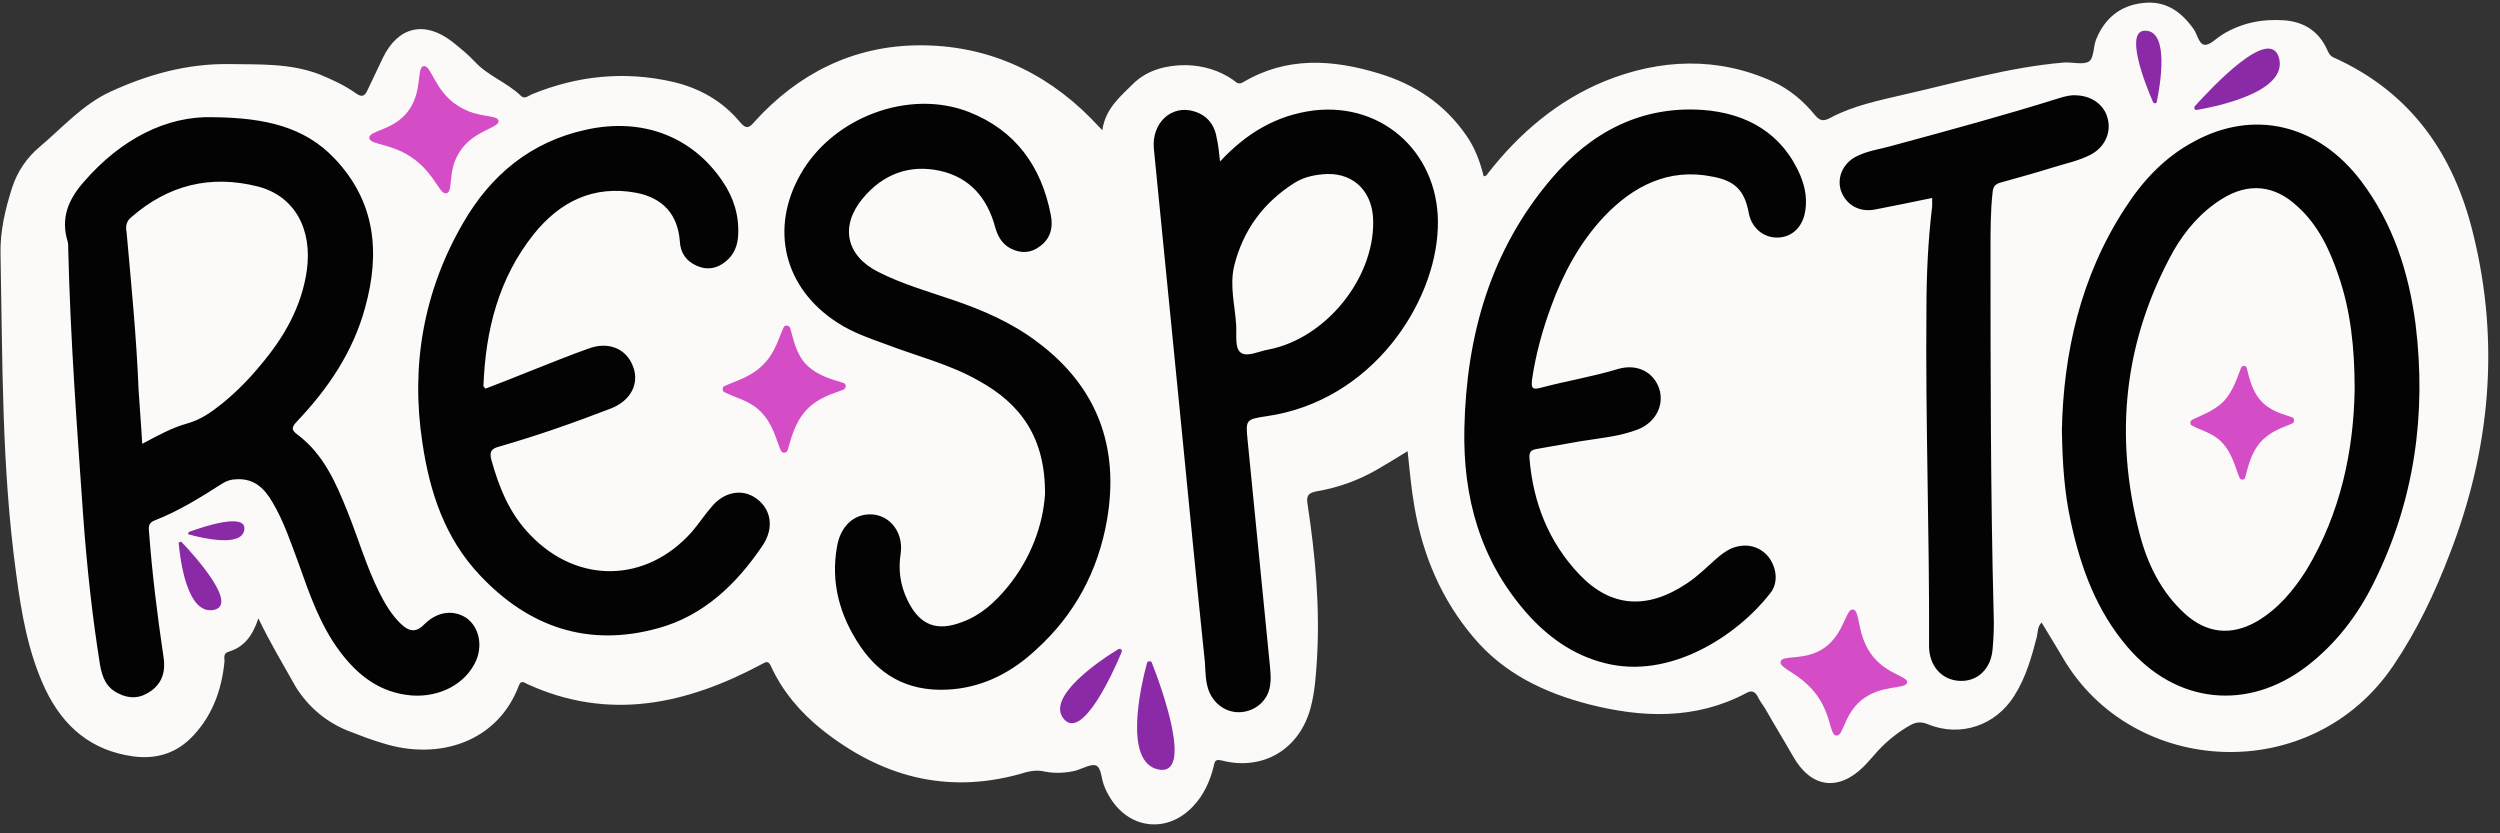 <?xml version="1.0" encoding="UTF-8"?>
<!DOCTYPE svg PUBLIC '-//W3C//DTD SVG 1.0//EN'
          'http://www.w3.org/TR/2001/REC-SVG-20010904/DTD/svg10.dtd'>
<svg height="159.9" preserveAspectRatio="xMidYMid meet" version="1.0" viewBox="-0.1 -0.2 479.9 159.9" width="479.9" xmlns="http://www.w3.org/2000/svg" xmlns:xlink="http://www.w3.org/1999/xlink" zoomAndPan="magnify"
><rect x="-0.1" y="-0.2" width="479.9" height="159.9" fill="#333333" stroke="none"/><g
  ><g id="change1_1"
    ><path d="M49.5,118.5c-1.1,3.3-2.7,5.5-5.7,6.4c-1.1,0.3-0.8,1.2-0.8,1.8c-0.5,5.3-2.2,10.2-5.9,14.2 c-3.1,3.4-7,4.7-11.6,4.1c-8-1.1-13.4-5.6-16.9-12.9C5.3,125.1,4,117.5,3,109.9C0.2,89.5,0.4,69,0,48.6c-0.1-4.4,0.9-8.6,2.2-12.7 c1-3.1,2.8-5.8,5.3-7.9c4.4-3.7,8.2-8.1,13.6-10.6c7.2-3.3,14.7-5.4,22.7-5.3c5.9,0.1,11.8-0.2,17.5,2c2.4,1,4.8,2.1,6.9,3.6 c1.1,0.8,1.7,0.6,2.2-0.5c1-2.1,2-4.2,3-6.3c2.9-6,8-7.2,13.3-3.1c1.5,1.2,3,2.4,4.3,3.8c2.6,2.8,6.2,4,8.9,6.6 c0.7,0.7,1.4,0,2.1-0.3c8.8-3.6,17.8-4.5,27-2.4c5.2,1.2,9.6,3.7,13,7.8c1.1,1.3,1.7,1.1,2.7-0.1c8.4-9.3,19-14.6,31.5-14.7 c12.8-0.1,24,4.8,33.1,14c0.7,0.7,1.3,1.4,2.2,2.3c0.6-4.2,3.5-6.5,6-9c2.7-2.6,6.3-3.5,10.1-3.5c3.3,0.1,6.4,1,9.1,2.9 c0.5,0.4,0.9,0.9,1.8,0.4c8.4-5,17.2-4.4,26.1-1.7c6.9,2.1,12.5,5.8,16.7,11.8c1.7,2.4,2.7,5.1,3.4,7.9c0.4,0.1,0.6-0.2,0.8-0.5 c6-7.7,13.4-14,22.4-17.7c10.6-4.3,21.7-4.8,32.4,0.1c3.2,1.5,5.8,3.7,8,6.4c1,1.2,1.7,1.2,3,0.5c4.3-2.3,9.2-3.3,13.9-4.4 c10.2-2.3,20.3-5.3,30.9-6.2c1.6-0.1,3.7,0.5,4.8-0.2c1-0.7,0.8-2.9,1.4-4.3c1.6-3.9,4.5-6.4,8.8-6.9c4.4-0.6,7.5,1.6,9.9,5 c0.7,1,1,2.9,2.1,3c1,0.1,2.2-1.2,3.3-1.9c3.7-2.3,7.7-3.1,12-2.8c3.8,0.3,6.6,2.1,8.2,5.6c0.3,0.7,0.6,1.3,1.4,1.6 c14.8,6.7,23,18.6,26.7,34c5.1,20.8,3.2,41.2-4.5,61.1c-2.9,7.6-6.3,14.8-10.9,21.6c-15.7,23.2-50,21.4-63.4-1.5 c-1.3-2.2-2.7-4.5-4.1-6.8c-0.8,0.8-0.7,1.8-0.9,2.7c-1,3.9-2.1,7.8-4.3,11.3c-3.6,5.8-10.4,8.1-16.7,5.5c-1.2-0.5-2.2-0.4-3.3,0.2 c-2.3,1.3-4.3,2.9-6.1,4.8c-1,1.1-1.9,2.2-2.9,3.2c-4.9,4.8-10.1,4-13.5-2c-1.7-3-3.5-5.9-5.2-8.9c-0.5-0.9-1.2-1.7-1.6-2.6 c-0.6-1.1-1.3-1.2-2.3-0.6c-9.7,5.1-19.9,4.7-30.1,2.1c-8.5-2.2-16.3-5.9-22.1-12.8c-6.2-7.3-9.8-15.8-11.4-25.2 c-0.6-3.4-0.9-6.9-1.3-10.6c-2.1,1.3-3.9,2.4-5.8,3.5c-3.6,2.1-7.5,3.5-11.6,4.2c-1.6,0.3-2.1,0.8-1.8,2.5 c1.5,9.9,2.4,19.8,1.8,29.8c-0.2,3.1-0.4,6.2-1.2,9.2c-2.1,8-9.1,12.2-17,10.2c-1.2-0.3-1.4,0-1.6,1c-0.7,2.9-1.9,5.6-4,7.8 c-4.8,5.1-12,4.5-15.8-1.5c-0.5-0.8-1-1.7-1.3-2.6c-0.5-1.3-0.5-3.2-1.4-3.7c-0.9-0.5-2.6,0.5-3.9,0.9c-2,0.5-4.1,0.6-6.1,0.2 c-1.7-0.4-3.2,0-4.8,0.5c-14.2,3.9-26.7,0.4-38-8.6c-4.1-3.3-7.5-7.3-9.7-12.1c-0.5-1.1-0.9-0.9-1.8-0.4c-14.4,7.7-29.3,11-45,3.8 c-0.6-0.3-1.2-0.8-1.6,0.3c-4.1,10.9-15.4,14.4-26,11.1c-2.4-0.7-4.7-1.6-7-2.5c-4.1-1.7-7.4-4.5-9.8-8.3 C54.3,127.4,51.8,123.3,49.5,118.5z" fill="#FBFAF8"
    /></g
    ><g id="change2_1"
    ><path d="M395.7,82.3c0.3-14.5,3.5-29.3,12.1-42.5c3.4-5.3,7.6-9.8,13.2-12.8c11.5-6.3,23.8-3.4,32.1,7.5 c6.2,8.2,9.2,17.6,10.5,27.6c2.1,17.2-0.2,33.8-8,49.5c-3.1,6.3-7.3,11.8-12.9,16.1c-11.4,8.7-25.1,7.2-34.4-3.7 c-6-7-9-15.3-10.9-24.1C396.2,94.4,395.8,88.9,395.7,82.3z M451.9,74.6c0-8.2-0.8-15.2-3.1-21.9c-1.7-5-3.9-9.7-7.9-13.3 c-4.4-4.1-9.4-4.6-14.5-1.4c-4,2.5-7,6-9.3,10c-9.5,17.2-11.4,35.3-6.5,54.2c1.5,5.8,4.1,11.2,8.7,15.4c4.2,3.8,8.9,4.3,13.8,1.5 c4.1-2.4,7-5.9,9.5-9.8C449.3,98.2,451.7,86.1,451.9,74.6z M193.3,112.5c-2.4,2.9-5.1,5.4-8.7,6.7c-4.9,1.9-8.2,0.6-10.5-4.2 c-1.4-2.9-1.8-5.8-1.3-9c0.6-4.5-2.7-8-6.8-7.4c-2.7,0.4-4.8,2.6-5.4,6c-1.3,7,0.5,13.4,4.4,19.2c4.3,6.4,10.3,9,17.9,8.3 c6.2-0.6,11.4-3.4,15.9-7.6c7.4-6.7,11.9-15.1,13.6-24.9c2.4-13.9-1.8-25.5-13.3-34.1c-5-3.8-10.6-6.2-16.5-8.2 c-4.7-1.6-9.6-3-14.1-5.3c-6.2-3.1-7.4-8.8-3-14.1c3.9-4.7,9-6.6,14.9-5.3c5.7,1.3,9,5.2,10.5,10.7c0.5,1.8,1.3,3.3,3,4.2 c2,1,3.9,0.9,5.6-0.4c2.1-1.5,2.6-3.7,2.1-6.1c-1.8-9.3-6.8-16.2-15.7-19.7c-11.5-4.5-26.1,1-32.3,11.9c-6,10.5-3.2,21.9,7,28.5 c2.9,1.9,6.1,3,9.4,4.2c6,2.3,12.2,3.8,17.8,7c8,4.4,12.8,10.9,12.7,21.8C200.1,100.6,197.8,107,193.3,112.5z M234.1,30.8 c5.1-5.5,10.9-8.9,18-9.8c13.7-1.6,24.4,8.8,23.8,22.6C275.4,58,263.3,76.8,243,79.7c-4,0.6-4,0.7-3.6,4.7 c1.4,14.5,2.9,29,4.3,43.5c0.1,1.2,0.2,2.4,0,3.5c-0.4,2.9-2.8,4.9-5.6,5.1c-2.7,0.2-5.2-1.5-6.2-4.2c-0.6-1.7-0.6-3.5-0.7-5.3 c-1.6-15.4-3.1-30.8-4.6-46.1c-1.7-17.5-3.5-35-5.2-52.5c-0.5-5,3.4-8.6,7.8-7.2c2.5,0.8,3.9,2.6,4.3,5.3 C233.8,27.8,233.9,29.1,234.1,30.8z M263.5,42.4c0-5.6-3.5-9.3-8.8-9.2c-2.2,0.1-4.4,0.5-6.3,1.7c-6,3.8-9.9,9.1-11.6,16 c-0.9,3.9,0.2,7.6,0.4,11.4c0.1,1.8-0.3,4.4,0.9,5.2c1.2,0.9,3.5-0.3,5.3-0.6C254.3,64.8,263.6,53.4,263.5,42.4z M92.7,73.9 c0.4-10.7,2.9-20.7,9.7-29.2c5-6.2,11.4-9.4,19.6-7.9c5.2,1,8,4.2,8.4,9.3c0.1,2.2,1.2,3.8,3.2,4.7c2,0.9,3.9,0.6,5.6-0.8 c1.6-1.3,2.3-3,2.4-5.1c0.2-3.8-0.9-7.2-3-10.3c-5.8-8.6-15.4-12.3-26.2-9.9c-10.6,2.3-18.3,8.7-23.6,17.9 c-7.6,13.1-10.1,27.4-7.8,42.3c1.4,9.4,4.3,18.2,11,25.3c9.4,10,20.8,13.9,34.2,10.2c8.8-2.4,15.1-8.5,20.1-15.9 c2.2-3.3,1.7-6.9-1.2-9c-2.7-2-6.3-1.3-8.7,1.7c-1.3,1.5-2.4,3.2-3.7,4.7c-8.7,9.8-21.9,10.1-31,0.6c-4-4.1-6-9.1-7.5-14.5 c-0.4-1.6,0.1-2.1,1.6-2.5c7.3-2.1,14.4-4.6,21.4-7.3c3.8-1.5,5.5-4.8,4.2-8.1c-1.3-3.4-4.7-4.8-8.5-3.4c-3.7,1.3-7.3,2.8-10.9,4.2 c-3,1.2-6,2.4-8.9,3.5C92.8,74.1,92.7,74,92.7,73.9z M292.8,117.3c4.1,4.7,9.1,8.3,15.2,9.8c12.5,3.2,25.4-5.3,31.7-13.4 c1.7-2.1,1.2-5.1-0.4-7.1c-1.8-2.1-4.5-2.6-7.1-1.5c-1.1,0.5-2.1,1.3-3,2.1c-1.8,1.6-3.5,3.3-5.5,4.6c-7.6,5.1-14.6,4.6-20.6-1.7 c-5.9-6.2-8.9-13.8-9.6-22.3c-0.1-1.1,0.2-1.6,1.3-1.8c2.8-0.5,5.7-1,8.5-1.5c3.7-0.6,7.5-0.9,11.1-2.3c3.4-1.4,5-4.7,4-7.8 c-1.1-3.2-4.2-4.8-7.8-3.8c-4.9,1.5-9.9,2.3-14.8,3.6c-1.8,0.5-2,0.1-1.8-1.6c0.7-4.8,2-9.5,3.7-14.1c2.3-6.3,5.5-12.2,10.1-17.1 c5.6-5.9,12.4-9.4,20.8-7.7c4.4,0.8,6.2,2.7,7,7c0.5,2.7,2.6,4.6,5.2,4.7c2.7,0.1,4.8-1.6,5.5-4.4c0.6-2.6,0.2-5.1-0.8-7.5 c-3.5-8.2-10.4-12-18.8-12.6c-11.8-0.8-21.4,4.3-28.9,13.1c-11.8,13.8-16.4,30.2-16.8,48C280.7,95.4,284.1,107.3,292.8,117.3z M370.8,39.4c-0.8,6.6-1.1,13.3-1.1,19.9c-0.2,21.5,0.6,43,0.5,64.5c0,3.8,2.4,6.5,5.8,6.7c3.5,0.2,6.1-2.3,6.4-6.1 c0.2-2.3,0.3-4.5,0.2-6.8C382,94.3,382,70.9,382,47.6c0-3.6,0-7.3,0.4-10.9c0.1-1.1,0.5-1.6,1.7-1.9c3.2-0.9,6.5-1.8,9.7-2.8 c2.5-0.8,5.1-1.3,7.4-2.5c2.7-1.4,4-4.2,3.3-6.9c-0.6-2.6-3-4.4-6-4.5c-1.1-0.1-2.2,0.2-3.2,0.5c-10.5,3.3-21.2,6.2-31.9,9.1 c-2.4,0.7-5,1-7.3,2.2c-2.6,1.4-3.7,4.3-2.7,6.8c1.1,2.6,3.6,3.9,6.5,3.3c3.6-0.7,7.1-1.4,10.9-2.2 C370.8,38.4,370.8,38.9,370.8,39.4z M40.8,22.3c10.1,0.1,17.6,1.9,23.3,7.9c7.9,8.3,8.8,18.1,5.9,28.6c-2.3,8.5-7.1,15.6-13.1,21.9 c-1,1.1-1.2,1.6,0.2,2.6c4.9,3.7,7.3,9.2,9.5,14.7c2.1,5.2,3.6,10.5,6.1,15.5c1.1,2.2,2.4,4.4,4.2,6.1c1.7,1.6,3,1.6,4.6-0.1 c2.4-2.3,5.4-2.7,7.9-1.1c2.4,1.7,3.2,5.1,1.9,8.2c-2,4.5-7,7.1-12.4,6.7c-6-0.5-10.3-3.8-13.8-8.5c-3.8-5.1-5.8-11-7.9-16.9 c-1.5-4-2.8-8-5-11.7c-1.5-2.6-3.5-4.6-6.9-4.4c-1,0-1.9,0.3-2.7,0.8c-4.2,2.7-8.4,5.3-13,7.1c-1.1,0.4-1.2,1.1-1.1,2.1 c0.6,8.1,1.6,16.1,2.8,24.2c0.4,2.6-0.2,4.9-2.5,6.5c-2,1.4-4.1,1.5-6.2,0.4c-2.3-1.1-3.1-3.1-3.5-5.5c-1.5-9.3-2.5-18.7-3.2-28.1 c-1.2-17.2-2.5-34.4-2.9-51.7c0-0.5,0-1-0.1-1.4c-1.4-4.5,0.1-8.1,3.1-11.5C23.1,26.5,31.9,22,40.8,22.3z M27.2,85 c3-1.6,5.7-3.1,8.6-3.9c2.6-0.7,4.7-2.2,6.7-3.8c2.7-2.2,5.2-4.7,7.4-7.4c4.5-5.3,7.9-11.2,8.9-18.2c1.1-8-2.4-14.3-9.4-16.1 c-9.1-2.3-17.2-0.3-24.3,5.9c-1,0.8-1.1,1.8-0.9,2.9c0.9,10,1.9,20.1,2.3,30.2C26.7,77.9,27,81.3,27.2,85z" fill="#030303"
    /></g
    ><g id="change3_1"
    ><path d="M95.6,23c0.2,1.4-4.9,1.8-7.5,6c-2.4,3.7-1.1,7.6-2.5,7.9c-1.3,0.3-2.1-3.4-6-6.4c-4.3-3.3-8.7-2.8-8.8-4.2 c-0.1-1.5,4.6-1.4,7.4-5.1c2.9-3.8,1.6-8.4,3-8.7c1.5-0.3,2.1,4.8,6.6,7.6C91.6,22.6,95.4,21.7,95.6,23z M151.6,62.8 c-0.2-0.6-1.1-0.7-1.3-0.1c-0.9,1.9-1.6,4.9-4,7.2c-2.3,2.3-5.4,3.1-7.3,4c-0.5,0.2-0.5,1,0,1.2c1.7,0.9,4.8,1.6,6.8,3.6 c2.5,2.4,3.1,5.6,4,7.6c0.3,0.6,1.1,0.5,1.3-0.1c0.6-1.9,1.2-5.1,3.6-7.7c2.2-2.4,5.3-3.2,7.1-3.9c0.6-0.3,0.6-1.1,0-1.3 c-1.9-0.6-5.1-1.3-7.4-3.8C152.6,67.4,152.1,64.5,151.6,62.8z M431.2,70.5c-0.1-0.6-0.9-0.6-1.1-0.1c-0.7,1.7-1.4,4.3-3.3,6.4 c-2,2-4.6,2.8-6.1,3.6c-0.4,0.2-0.5,0.9,0,1.1c1.4,0.8,4,1.4,5.7,3.2c2.1,2.2,2.6,5,3.4,6.8c0.2,0.5,1,0.5,1.1-0.1 c0.5-1.7,1-4.6,3-6.8c1.9-2.1,4.4-2.8,6-3.5c0.5-0.2,0.5-1,0-1.2c-1.6-0.6-4.3-1.1-6.2-3.4C432.1,74.6,431.6,72,431.2,70.5z M359.5,125.9c-3.3-4-2.4-8.9-3.9-9.1c-1.4-0.2-1.6,4.5-5.4,7.3c-3.8,2.7-8.2,1.3-8.5,2.7c-0.3,1.4,3.9,2.2,7,6.5 c2.8,3.9,2.4,7.6,3.7,7.7c1.4,0.1,1.4-3.9,4.7-6.7c3.8-3.2,8.7-2.1,8.9-3.5C366.1,129.6,362.3,129.3,359.5,125.9z" fill="#D44DC6"
    /></g
    ><g id="change4_1"
    ><path d="M40.8,116.9c-5,0.8-6.3-9.6-6.6-12.8c0-0.3,0.4-0.4,0.6-0.2C37.3,106.5,45.9,116.1,40.8,116.9z M46.8,101.5 c0.5-3.4-7.9-0.6-10.6,0.4c-0.2,0.1-0.3,0.5,0,0.5C38.7,103.1,46.3,104.9,46.8,101.5z M221,127c-0.1-0.4-0.8-0.3-0.9,0 c-1.2,4.4-4.6,19,2.1,20.5C229.1,149,222.9,131.8,221,127z M204.1,137.8c3.5,4.2,9.4-8.7,11.1-12.8c0.2-0.4-0.2-0.8-0.6-0.6 C211.1,126.5,200.6,133.6,204.1,137.8z M421.2,20.2c-0.2,0.3,0,0.8,0.4,0.7c4.1-0.7,17.4-3.5,15.8-9.9 C435.7,4.5,424.4,16.7,421.2,20.2z M411.9,5.7c-4.4-0.4-0.2,10.3,1.3,13.7c0.1,0.3,0.6,0.3,0.7,0C414.6,16.1,416.3,6,411.9,5.7z" fill="#8A2AA7"
    /></g
  ></g
></svg
>
